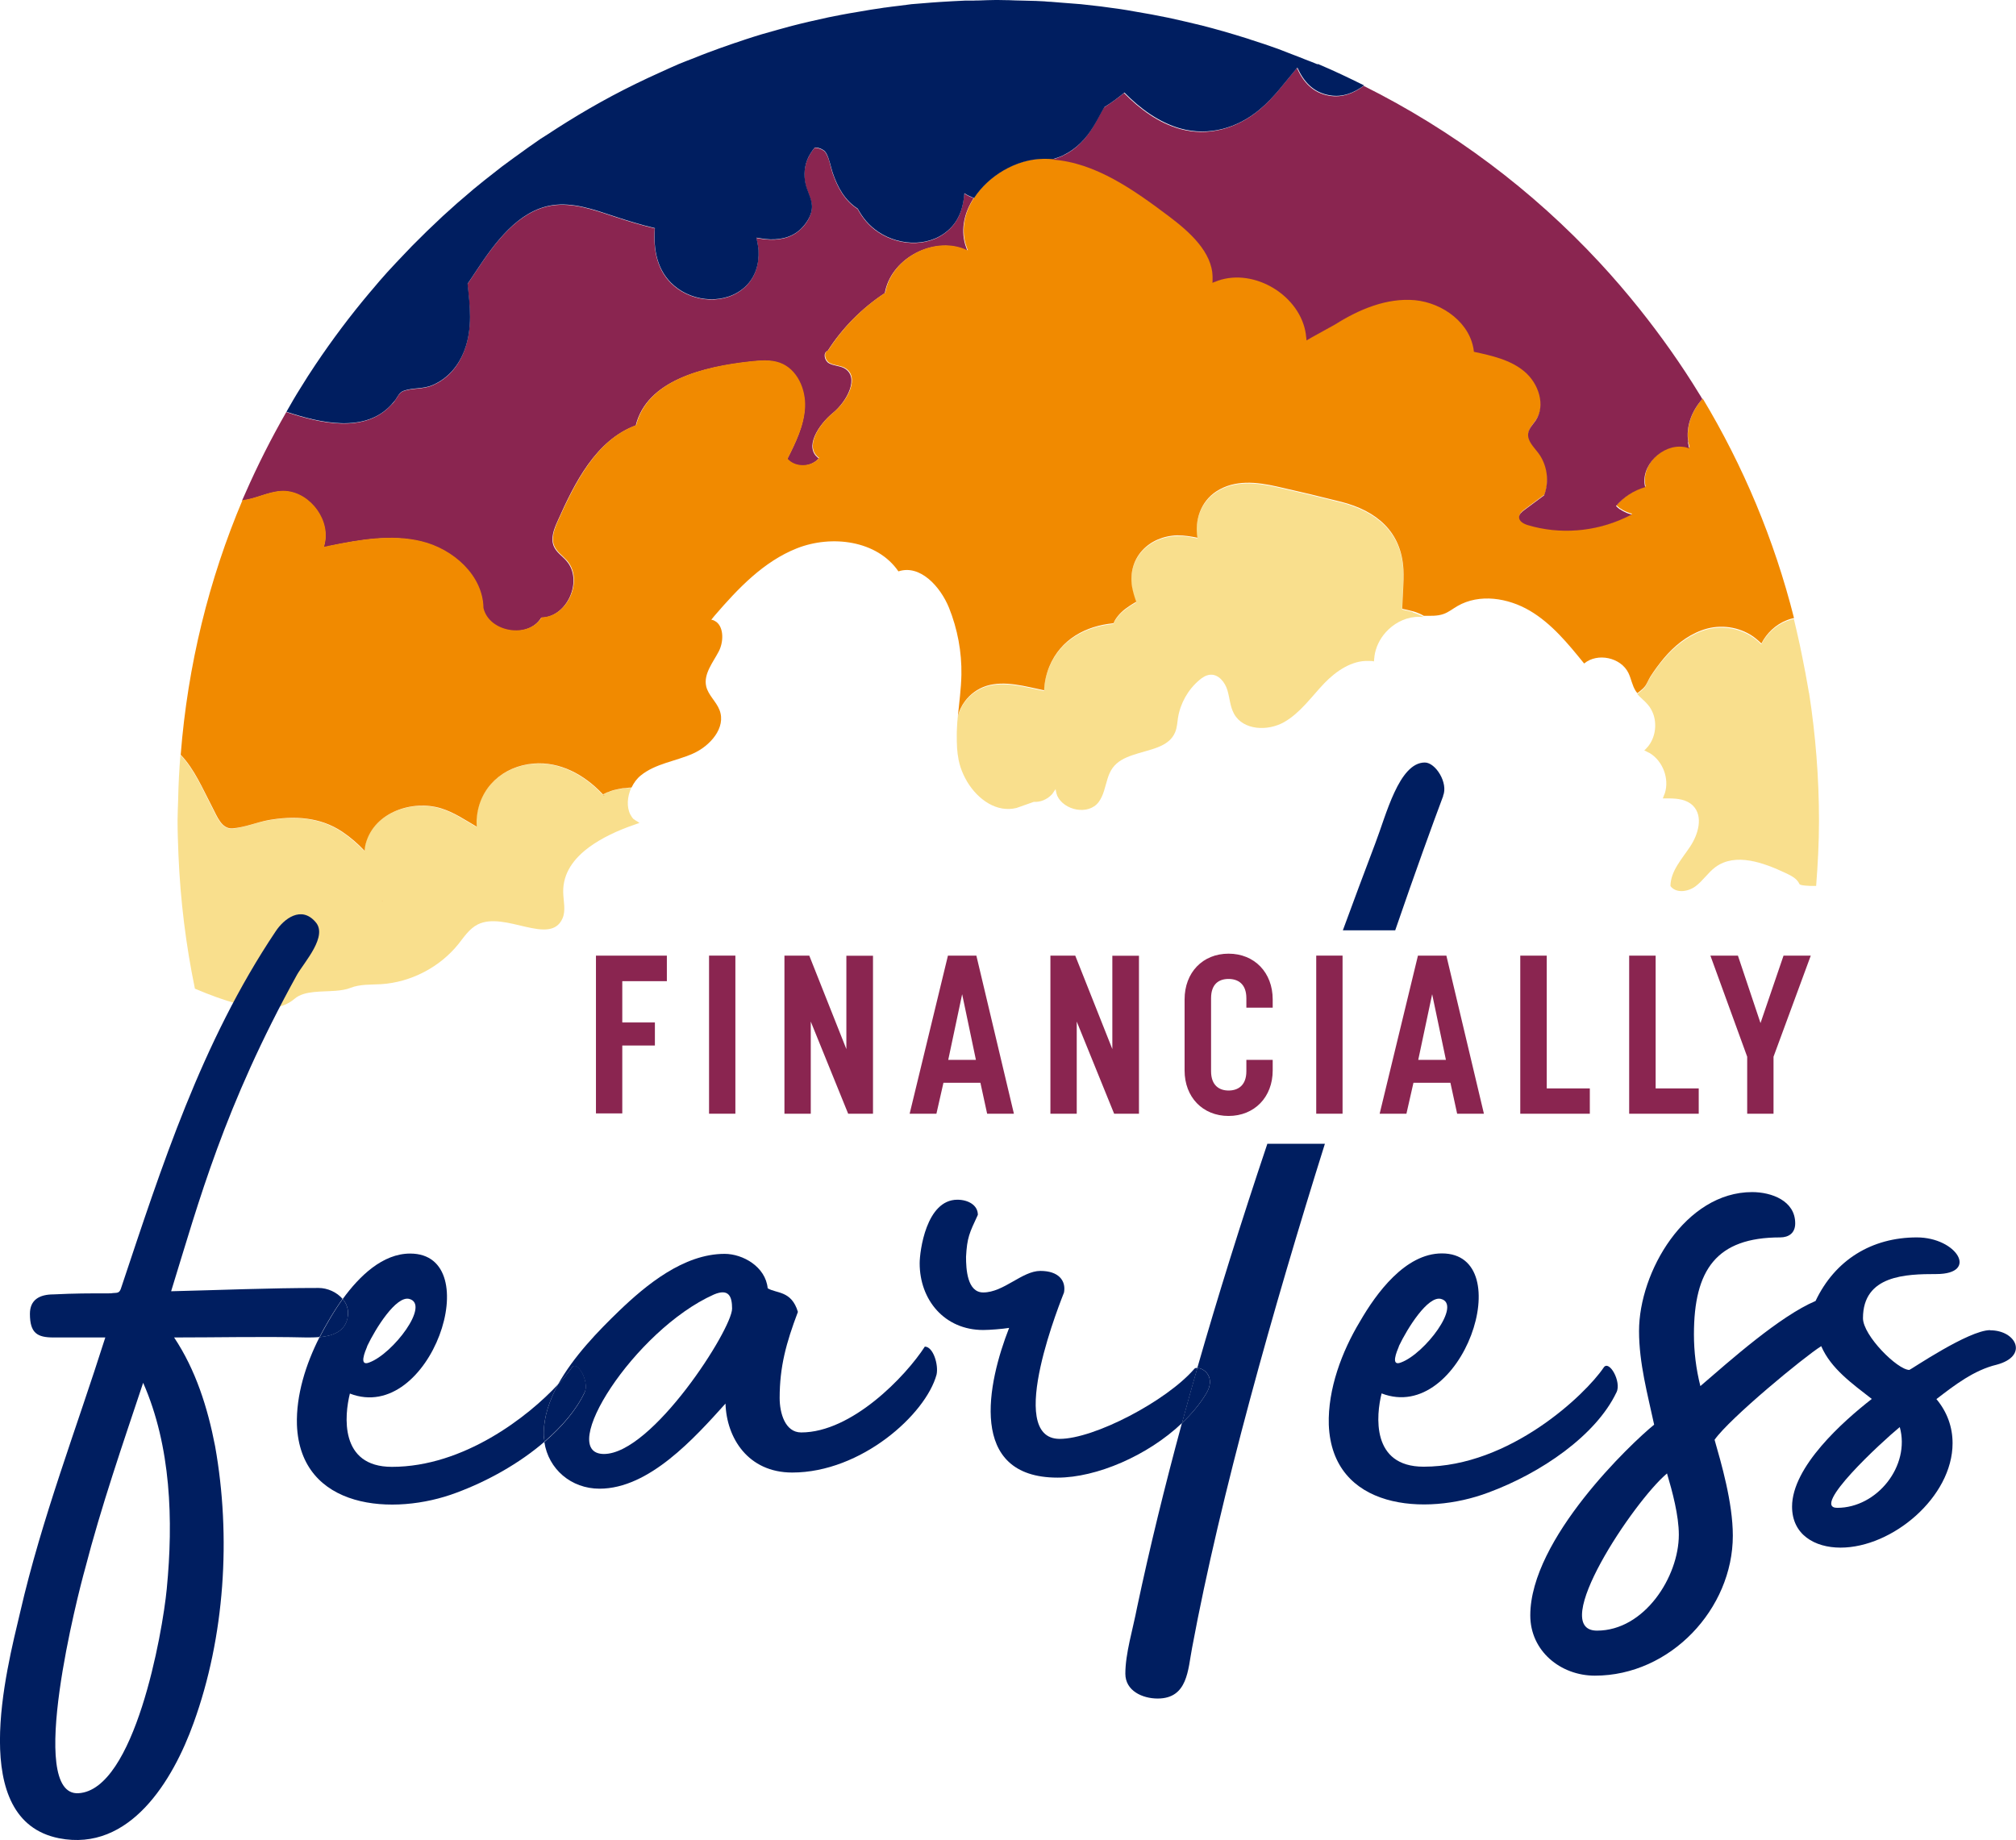 <svg xmlns="http://www.w3.org/2000/svg" id="Layer_2" data-name="Layer 2" viewBox="0 0 134.77 123.02"><defs><style> .cls-1 { fill: none; } .cls-1, .cls-2, .cls-3, .cls-4, .cls-5 { stroke-width: 0px; } .cls-2 { fill: #8a2550; } .cls-3 { fill: #f18a00; } .cls-4 { fill: #f9df8d; } .cls-5 { fill: #001e60; } </style></defs><g id="Layer_1-2" data-name="Layer 1"><g><path class="cls-4" d="M120.93,46.33c-.06-.37-.13-.74-.2-1.12-.02-.13-.04-.26-.07-.38-.11-.57-.22-1.14-.34-1.7-.13-.59-.26-1.17-.4-1.75-.16.04-.31.08-.47.14-.77.3-1.36.88-1.71,1.56-.22-.22-.46-.42-.74-.59-1-.59-2.2-.69-3.28-.28-.99.38-1.83,1.06-2.51,1.87-.33.39-.63.8-.9,1.23-.13.2-.23.49-.39.68-.05.05-.1.1-.16.16-.1.09-.2.17-.31.25.21.25.48.44.69.69.18.2.31.44.4.7.23.71.1,1.54-.37,2.12-.03.04-.07.07-.1.11-.05.05-.09.11-.15.15.08.03.14.07.22.11l.12.06s.03,0,.04.02c.86.53,1.3,1.69,1,2.66-.02.05-.04.1-.06.15-.03.07-.05.15-.08.21h.38c.6,0,1.22.07,1.64.49.7.71.35,1.92-.2,2.74-.55.83-1.3,1.63-1.31,2.63.37.5,1.17.39,1.67.02s.84-.92,1.34-1.29c1.34-.98,3.21-.3,4.71.41.36.17.74.36.9.72.03.06.18.09.4.11.19.02.44.03.72.02.11-1.44.19-2.88.19-4.35,0-2.9-.23-5.75-.66-8.53v-.02Z"></path><path class="cls-4" d="M94.45,40.92c-.23-.06-.52-.13-.72-.17.02-.87.12-1.75.08-2.62-.12-2.55-1.8-3.93-4.16-4.53-1.42-.36-2.85-.7-4.28-1.02-1.37-.31-2.84-.48-4.08.33-1.05.69-1.44,1.96-1.25,3.09-.44-.09-.88-.18-1.34-.16-1.91.05-3.35,1.5-3.03,3.45.05.32.14.61.25.91.01.03.02.05.03.08-.19.11-.42.26-.48.3-.37.24-.69.53-.93.91-.05.07-.08.15-.12.23-1.83.17-3.54,1.06-4.29,2.91-.2.5-.32,1.03-.34,1.57-1.23-.25-2.64-.68-3.87-.29-.59.19-1.09.56-1.43,1.03-.23.31-.39.66-.47,1.04,0,.08-.01.15-.02.23,0,.11-.02.23-.02.34-.01.18-.02.36-.02.53,0,.31,0,.62.02.94.02.26.05.51.1.77.07.35.18.69.34,1.03.08.16.16.32.25.47.73,1.19,1.97,2.05,3.28,1.73l1.16-.41c.44.03.89-.16,1.19-.48.07-.07.12-.16.18-.25.03-.04.07-.08.09-.13,0,.05.01.1.02.14.02.11.05.22.09.32.45.97,2.07,1.32,2.76.42.34-.45.43-1.03.6-1.57.08-.25.18-.5.34-.72.31-.43.79-.67,1.32-.85,1.11-.39,2.44-.5,2.86-1.54.13-.31.14-.65.19-.97.16-.97.67-1.87,1.41-2.5.21-.18.46-.35.75-.37.55-.04.98.5,1.14,1.03.16.53.18,1.11.45,1.59.61,1.1,2.25,1.17,3.34.55s1.83-1.7,2.7-2.61c.79-.82,1.85-1.53,2.95-1.48h.04c.11,0,.21,0,.32.03,0-.1.02-.2.03-.3h0v-.04c.08-.59.35-1.15.75-1.6.51-.57,1.21-.96,1.97-1.03.19-.02.38,0,.57,0-.17-.1-.35-.18-.55-.25-.05-.02-.11-.03-.17-.05v-.02ZM66.21,47.4h.03c-.07.02-.13.02-.2.04l.17-.04Z"></path><path class="cls-4" d="M42.36,54.77c-.09-.09-.16-.2-.22-.31-.26-.5-.21-1.2.06-1.79-.13,0-.27.02-.4.04-.08,0-.16,0-.25.02-.32.06-.74.13-1.02.31.29-.18-.1.02-.24.09-.02-.02-.04-.04-.07-.07-1.19-1.25-2.81-2.14-4.58-1.99-2.04.17-3.65,1.62-3.79,3.69,0,.18,0,.35,0,.53-.78-.44-1.5-.96-2.39-1.23-1.92-.58-4.43.25-5.02,2.33-.05.17-.07.34-.09.51-.46-.48-.95-.91-1.5-1.28-1.49-.99-3.22-1.07-4.93-.77-.81.14-1.61.5-2.42.55-.69.04-1-.79-1.31-1.38-.66-1.27-1.2-2.58-2.13-3.54-.08.98-.13,1.96-.15,2.95-.01.47-.04.94-.04,1.41,0,.78.03,1.55.06,2.33.13,3.05.5,6.03,1.1,8.93,4.26,1.81,5.77,1.43,6.67.67.64-.55,1.78-.45,2.76-.53.35-.03.68-.08.96-.19.65-.26,1.37-.21,2.06-.25,1.99-.13,3.92-1.13,5.17-2.69.38-.48.73-1.02,1.28-1.3,1.82-.92,4.84,1.46,5.67-.4.24-.54.06-1.17.05-1.77-.02-1.28.72-2.26,1.76-3.02.85-.62,1.9-1.1,2.91-1.45.09-.03.18-.06.28-.1.05-.02.1-.03.15-.05-.05-.02-.08-.06-.13-.09-.09-.05-.18-.1-.24-.16h-.02ZM40.3,53.14c.12,0,.16.14,0,0h0ZM25.53,60.21c.1.05.02.07,0,0h0Z"></path></g><path class="cls-2" d="M64.78,13.12c-.11-.05-.22-.12-.32-.18-.06.83-.28,1.64-.87,2.27-1.27,1.35-3.39,1.3-4.87.32-.65-.43-1.07-.97-1.39-1.56-.86-.55-1.34-1.43-1.67-2.39-.14-.41-.2-.91-.42-1.29-.05-.1-.11-.18-.23-.25-.19-.11-.38-.16-.55-.16-.24.27-.43.63-.51.84-.23.6-.23,1.26-.03,1.86.19.57.47,1.01.3,1.64-.12.43-.4.85-.73,1.14-.64.59-1.5.73-2.34.64-.2-.02-.4-.05-.59-.09.07.28.13.56.14.86.05.89-.21,1.78-.88,2.41-1.3,1.22-3.45,1.06-4.76-.06-1.15-.98-1.4-2.43-1.29-3.85-.93-.22-1.85-.5-2.78-.81-1.29-.43-2.7-.93-4.08-.72-2.29.35-3.86,2.55-5.05,4.34-.2.3-.4.61-.61.91.16,1.49.34,2.96-.2,4.42-.39,1.06-1.1,1.92-2.15,2.36-.62.27-1.29.16-1.9.37-.3.1-.38.33-.58.62-.09.14-.19.25-.3.35-1.76,1.87-4.7,1.2-6.98.44-1.01,1.76-1.93,3.58-2.75,5.45-.07.16-.14.31-.21.47.88-.1,1.69-.56,2.57-.62,1.72-.11,3.23,1.68,2.97,3.35,0,.06-.02.12-.04.19s-.03.13-.05.2c.07,0,.14-.03.21-.04.06,0,.12-.02.17-.04,2.03-.42,4.12-.78,6.12-.3,2.13.51,4.13,2.28,4.16,4.47.38,1.64,3.02,2.06,3.89.62,1.74-.02,2.84-2.51,1.68-3.81-.28-.32-.66-.56-.83-.95-.24-.54,0-1.16.25-1.71,1.15-2.58,2.56-5.4,5.22-6.38.74-3.02,4.52-3.92,7.61-4.26.67-.07,1.37-.14,2,.09,1.14.42,1.73,1.76,1.68,2.98-.06,1.22-.62,2.35-1.17,3.44.45.51,1.3.56,1.85.18h.01c.09-.07.18-.14.25-.24-1.01-.71-.01-2.24.94-3.02.96-.78,1.83-2.43.75-3.01-.31-.16-.69-.15-1-.32s-.42-.72-.09-.83c.98-1.54,2.3-2.86,3.82-3.86.38-2.21,2.99-3.68,5.09-3,.09.03.19.07.28.11.05.02.1.04.15.06-.02-.04-.03-.09-.05-.14-.04-.1-.07-.19-.1-.29-.3-1.06-.04-2.15.57-3.09-.11-.04-.22-.09-.33-.14h.02Z"></path><path class="cls-3" d="M40.3,53.14c.16.14.12,0,0,0h0Z"></path><path class="cls-3" d="M25.53,60.21c.02.07.1.05,0,0h0Z"></path><path class="cls-3" d="M113.81,26.67c-.71.79-1.11,1.85-.94,2.87,0,.06.02.12.04.18.02.07.02.14.04.21-.06-.02-.13-.04-.19-.06s-.12-.03-.19-.04c-1.41-.21-2.91,1.26-2.56,2.69-.75.21-1.44.66-1.95,1.26.08.08.16.15.25.22,0,0,.02,0,.02,0,.1.07.2.13.31.18s.22.09.33.13c.05,0,.1.03.15.04-.04.02-.09.04-.13.06-.11.06-.22.11-.33.16-2.01.95-4.37,1.14-6.49.49-.28-.08-.61-.26-.59-.54,0-.2.19-.35.35-.47.44-.33.88-.65,1.32-.98.36-.93.21-2.04-.39-2.84-.3-.4-.74-.81-.67-1.31.05-.33.32-.58.51-.87.68-1.02.18-2.48-.76-3.26s-2.19-1.07-3.38-1.32c-.2-1.88-2.06-3.27-3.94-3.45-1.88-.18-3.73.61-5.33,1.62l-1.59.88-.15.09-.18.1c0-.07-.02-.15-.02-.22,0-.06,0-.12-.02-.17-.35-2.59-3.43-4.47-5.89-3.6-.05.02-.1.04-.15.06-.07.03-.14.05-.21.08,0-.07.01-.13.01-.2v-.19c-.02-1.67-1.54-3.02-2.92-4.06-2.34-1.76-4.91-3.59-7.79-3.79-.21-.01-.41-.02-.62-.02-1.83.02-3.67,1.13-4.64,2.62-.61.94-.87,2.02-.57,3.09.03.1.06.19.1.29.02.05.03.09.05.14-.05-.02-.1-.04-.15-.06-.09-.04-.18-.08-.28-.11-2.1-.68-4.71.79-5.09,3-1.53,1-2.84,2.33-3.82,3.86-.33.11-.22.65.09.83s.69.16,1,.32c1.09.58.21,2.23-.75,3.01s-1.95,2.31-.94,3.02c-.07.09-.16.17-.25.24h-.01c-.55.38-1.4.33-1.85-.18.55-1.09,1.11-2.22,1.17-3.44.06-1.22-.53-2.56-1.68-2.98-.63-.23-1.33-.16-2-.09-3.09.34-6.86,1.25-7.61,4.26-2.65.97-4.06,3.8-5.22,6.38-.24.54-.49,1.16-.25,1.71.17.39.55.64.83.95,1.16,1.3.06,3.79-1.68,3.81-.87,1.44-3.51,1.01-3.89-.62-.03-2.19-2.03-3.96-4.16-4.47-2-.48-4.1-.11-6.12.3-.06,0-.12.02-.17.04-.07,0-.14.03-.21.04.02-.07.04-.13.05-.2,0-.06.03-.12.04-.19.26-1.66-1.25-3.46-2.97-3.35-.88.06-1.69.52-2.57.62-2.24,5.3-3.66,11.02-4.13,17.02.93.97,1.47,2.28,2.13,3.54.31.59.61,1.42,1.31,1.38.82-.05,1.62-.4,2.42-.55,1.71-.3,3.44-.22,4.93.77.55.37,1.05.8,1.5,1.28.02-.17.04-.34.09-.51.59-2.08,3.11-2.91,5.02-2.33.88.27,1.61.78,2.39,1.23,0-.18-.02-.35,0-.53.15-2.08,1.75-3.52,3.79-3.69,1.77-.15,3.39.74,4.58,1.99.03.03.05.05.07.07.14-.07.53-.27.24-.09.28-.18.7-.25,1.02-.31.08-.02.16-.01.25-.02.13-.02.27-.04.4-.04.15-.31.35-.59.61-.8.98-.8,2.32-.95,3.48-1.46s2.25-1.74,1.79-2.92c-.22-.57-.75-.99-.89-1.58-.19-.83.45-1.59.84-2.34.33-.63.34-1.59-.16-1.97-.04-.03-.09-.06-.13-.08-.06-.03-.13-.06-.21-.07.05-.06.1-.11.14-.17.03-.04.07-.08.1-.12,1.56-1.81,3.26-3.6,5.48-4.48,2.33-.92,5.37-.53,6.79,1.54,1.45-.48,2.8,1.01,3.38,2.43.57,1.42.86,2.96.83,4.49-.02.94-.15,1.88-.24,2.81.07-.38.24-.73.47-1.04.35-.47.84-.84,1.43-1.03,1.23-.39,2.64.04,3.87.29.02-.54.14-1.07.34-1.57.76-1.85,2.46-2.74,4.29-2.91.04-.08.08-.15.12-.23.24-.38.56-.67.93-.91.06-.04.29-.19.48-.3,0-.03-.02-.05-.03-.08-.11-.31-.19-.59-.25-.91-.32-1.95,1.12-3.4,3.03-3.45.46,0,.9.07,1.34.16-.19-1.13.19-2.39,1.25-3.09,1.24-.81,2.71-.64,4.08-.33,1.43.32,2.86.66,4.28,1.02,2.36.6,4.03,1.99,4.16,4.53.04.87-.06,1.75-.08,2.62.2.04.49.11.72.17.06.02.12.03.17.05.2.07.38.15.55.25.45,0,.9.03,1.32-.12.34-.12.62-.35.93-.53,1.47-.85,3.38-.55,4.84.31s2.56,2.21,3.63,3.53c.89-.74,2.45-.41,2.96.63.19.39.25.84.49,1.21.03.05.07.09.11.14.11-.08.21-.16.31-.25.06-.05.11-.1.16-.16.16-.18.26-.47.39-.68.27-.43.58-.84.9-1.23.68-.81,1.52-1.5,2.51-1.87,1.08-.41,2.28-.31,3.28.28.28.17.51.37.74.59.35-.68.94-1.26,1.71-1.56.16-.06.31-.11.47-.14-1.32-5.24-3.4-10.18-6.11-14.69v.03Z"></path><path class="cls-3" d="M66.04,47.44c.07-.02.13-.02.2-.03h-.03c-.06,0-.11.02-.17.03Z"></path><path class="cls-2" d="M112.86,29.55c-.17-1.02.23-2.08.94-2.87-.06-.11-.12-.22-.19-.32-1.22-2-2.57-3.9-4.02-5.72-.85-1.06-1.73-2.09-2.66-3.09-4.48-4.83-9.82-8.84-15.77-11.81-.66.5-1.44.81-2.3.66-1.11-.19-1.74-.92-2.16-1.85-.82.96-1.55,2-2.53,2.81-1.49,1.23-3.39,1.79-5.29,1.26-1.44-.4-2.69-1.33-3.74-2.4-.43.35-.88.67-1.34.97-.26.43-.48.89-.75,1.33-.5.8-1.13,1.48-1.98,1.88-.01,0-.02.01-.03.02-.23.1-.45.18-.69.25,2.88.2,5.45,2.03,7.79,3.79,1.38,1.04,2.9,2.39,2.92,4.06v.19c0,.07,0,.13-.01.2.07-.03.14-.06.21-.08.05-.02.1-.04.15-.06,2.46-.87,5.54,1.01,5.89,3.6,0,.06.01.12.02.17,0,.07.02.14.02.22l.18-.1.15-.09,1.59-.88c1.6-1.01,3.45-1.79,5.33-1.62,1.88.18,3.75,1.56,3.94,3.45,1.2.26,2.44.53,3.38,1.32s1.43,2.24.76,3.26c-.19.28-.46.53-.51.87-.07.5.36.9.67,1.31.6.79.76,1.91.39,2.84-.44.33-.88.65-1.32.98-.16.12-.34.27-.35.47-.01.29.32.46.59.54,2.13.64,4.48.45,6.49-.49.11-.05.22-.1.33-.16.04-.02.09-.04.13-.06-.05,0-.1-.03-.15-.04-.11-.03-.22-.07-.33-.13-.11-.05-.21-.11-.31-.18,0,0-.02,0-.02,0-.09-.07-.18-.14-.25-.22.51-.6,1.19-1.04,1.95-1.26-.35-1.43,1.15-2.89,2.56-2.69.06,0,.13.02.19.04.07.02.13.03.19.06-.02-.07-.03-.14-.04-.21,0-.06-.03-.12-.04-.18l.02-.03Z"></path><path class="cls-5" d="M88.08,4.3c-.28-.12-.56-.22-.84-.33-.29-.12-.58-.23-.87-.34-.31-.12-.61-.24-.93-.36-.6-.22-1.21-.42-1.81-.61-.11-.04-.22-.08-.33-.11-.99-.31-1.99-.6-3.01-.86-.03,0-.06-.01-.09-.02-.61-.15-1.23-.29-1.85-.43-.09-.02-.18-.04-.28-.06-.73-.15-1.47-.29-2.21-.41-.17-.03-.34-.06-.51-.09-.15-.02-.29-.05-.44-.07-.88-.13-1.76-.24-2.65-.33-.42-.04-.85-.06-1.28-.1-.24-.02-.48-.04-.73-.06h-.04c-.13,0-.26-.02-.39-.03-.21-.01-.42-.02-.62-.03h-.06c-.25-.01-.5-.01-.75-.02-.33,0-.66-.02-.99-.03h-.1c-.19,0-.38-.01-.57-.01h-.2c-.36,0-.71.02-1.06.03-.13,0-.27,0-.4.01h-.55c-.56.02-1.11.06-1.66.09-.19.01-.38.03-.57.04-.45.04-.91.07-1.36.11-.26.03-.51.07-.77.1-.34.04-.68.08-1.02.13-.03,0-.06,0-.08.01-.58.08-1.17.18-1.74.28-.36.06-.72.12-1.08.19-.29.06-.58.11-.86.17-.88.19-1.76.39-2.63.62-.07.02-.14.04-.21.06-.18.05-.36.1-.55.15-.36.1-.71.2-1.06.3-.36.11-.72.22-1.08.34-.24.08-.47.16-.71.24-.03,0-.06.02-.09.03-.04.01-.08.03-.12.04-.55.19-1.09.38-1.64.59-.3.11-.59.23-.89.35-.34.13-.68.26-1.02.4-.42.18-.83.37-1.25.56-1.09.49-2.16,1.01-3.21,1.57-1.03.55-2.03,1.13-3.01,1.74-.43.27-.86.54-1.28.82l-.33.21s-.11.07-.16.1c-.56.38-1.11.78-1.66,1.18-.02.01-.04.03-.06.04-.29.21-.58.43-.87.64-.14.11-.28.22-.42.33-.5.39-1,.78-1.49,1.19-.03.02-.05.05-.08.07-.67.56-1.32,1.13-1.96,1.72-.7.65-1.39,1.32-2.06,2-.05.06-.11.11-.16.17-.08.08-.16.17-.25.26-.42.44-.83.87-1.24,1.32-.35.39-.69.78-1.02,1.18-.06.07-.12.14-.18.21-1.28,1.52-2.47,3.11-3.58,4.76-.35.52-.69,1.05-1.02,1.59-.33.52-.64,1.06-.94,1.59,2.28.76,5.23,1.43,6.98-.44.1-.11.2-.22.3-.35.2-.3.28-.52.58-.62.61-.21,1.27-.1,1.9-.37,1.05-.45,1.76-1.31,2.15-2.36.54-1.46.36-2.93.2-4.42.21-.3.41-.61.61-.91,1.19-1.79,2.76-3.99,5.05-4.34,1.38-.21,2.79.29,4.08.72.93.31,1.84.59,2.78.81-.11,1.43.14,2.87,1.29,3.85,1.3,1.12,3.46,1.28,4.76.06.67-.63.93-1.52.88-2.41-.02-.29-.08-.58-.14-.86.2.03.39.07.59.09.84.09,1.7-.05,2.34-.64.32-.3.61-.71.73-1.14.17-.63-.11-1.07-.3-1.64-.2-.6-.2-1.26.03-1.86.08-.22.28-.57.51-.84.17,0,.36.04.55.16.12.07.18.16.23.25.21.39.28.88.42,1.29.33.97.81,1.84,1.67,2.39.32.59.74,1.13,1.39,1.56,1.47.98,3.6,1.03,4.87-.32.59-.63.81-1.44.87-2.27.1.07.21.13.32.18.11.05.21.1.33.14.97-1.49,2.81-2.6,4.64-2.62.21,0,.42,0,.62.02.23-.07.46-.14.69-.25.01,0,.02-.01.03-.02.85-.41,1.49-1.09,1.98-1.88.27-.43.49-.89.75-1.33.47-.29.91-.62,1.34-.97,1.05,1.07,2.3,1.99,3.74,2.4,1.91.53,3.8-.02,5.29-1.26.98-.81,1.71-1.85,2.53-2.81.42.93,1.05,1.66,2.16,1.85.86.15,1.63-.16,2.3-.66-1.01-.5-2.03-.99-3.08-1.43h-.01l-.02.02Z"></path><path class="cls-1" d="M93.66,91.09c1.58-.58,4.1-3.89,2.66-4.25-.86-.22-2.23,1.94-2.81,3.17-.14.36-.58,1.37.14,1.08h0Z"></path><path class="cls-1" d="M24.68,91.09c1.58-.58,4.1-3.89,2.66-4.25-.86-.22-2.23,1.94-2.81,3.17-.14.36-.58,1.37.14,1.08h.01Z"></path><path class="cls-1" d="M5.67,104.91c-.43,1.51-3.96,15.19-.43,14.98,3.74-.22,5.62-10.66,5.9-13.68.43-4.54.29-9.5-1.58-13.75-1.37,4.1-2.81,8.28-3.89,12.46h0Z"></path><path class="cls-1" d="M47.72,86.55c-5.33,2.38-10.58,10.66-7.34,10.66s8.57-8.35,8.57-9.72c0-.79-.22-1.37-1.22-.94h0Z"></path><path class="cls-1" d="M122.82,100.81c2.66,0,4.9-2.81,4.18-5.4-1.22,1.01-5.98,5.4-4.18,5.4Z"></path><path class="cls-1" d="M106.76,109.02c3.17,0,5.47-3.6,5.47-6.41,0-1.3-.43-2.88-.79-4.1-2.23,1.87-7.99,10.51-4.68,10.51Z"></path><path class="cls-5" d="M22.91,86.85c-.39-.46-1.02-.74-1.61-.74-3.31,0-6.55.14-9.86.22,1.87-6.05,3.53-12.31,8.42-21.17.5-.86,2.09-2.59,1.22-3.53-.94-1.08-2.09-.22-2.66.65-4.97,7.42-7.63,15.77-10.3,23.76-.14.5-.29.36-.72.43-1.51,0-2.38,0-3.82.07-.94,0-1.58.36-1.58,1.3,0,1.3.5,1.58,1.58,1.58h3.46c-1.94,6.12-4.25,12.1-5.69,18.36-.94,3.96-3.53,13.9,2.59,15.12,4.75.94,7.63-3.89,9-7.7,2.09-5.76,2.52-12.46,1.44-18.51-.5-2.59-1.3-5.11-2.74-7.27,2.95,0,5.9-.07,8.86,0,.27,0,.57,0,.86-.03.18-.36.38-.71.58-1.05.27-.47.59-.98.96-1.5h0ZM11.15,106.21c-.29,3.02-2.16,13.46-5.9,13.68-3.53.22,0-13.46.43-14.98,1.08-4.18,2.52-8.35,3.89-12.46,1.87,4.25,2.02,9.22,1.58,13.75h0Z"></path><path class="cls-5" d="M37.31,92.55c-2,2.16-6.3,5.52-11.11,5.52-3.53,0-3.17-3.46-2.81-4.9,5.4,2.09,9.22-9.36,4.03-9.36-1.84,0-3.39,1.5-4.51,3.04.27.32.42.73.33,1.21-.16.97-1.01,1.25-1.88,1.34-.92,1.81-1.57,3.88-1.51,5.86.22,5.69,6.48,6.12,10.66,4.54,2.08-.77,4.21-1.96,5.89-3.41-.03-.18-.05-.36-.05-.55,0-1.12.38-2.23.96-3.28h0ZM24.54,90.01c.58-1.22,1.94-3.38,2.81-3.17,1.44.36-1.08,3.67-2.66,4.25-.72.29-.29-.72-.14-1.08h-.01Z"></path><path class="cls-5" d="M23.24,88.06c.09-.48-.06-.89-.33-1.21-.37.51-.69,1.03-.96,1.5-.2.33-.39.69-.58,1.05.87-.08,1.71-.37,1.88-1.34h0Z"></path><path class="cls-5" d="M61.84,90.01c-1.3,2.02-4.9,5.76-8.28,5.76-1.08,0-1.44-1.3-1.44-2.3,0-2.09.43-3.67,1.22-5.76-.43-1.44-1.44-1.22-2.02-1.58-.14-1.44-1.66-2.3-2.88-2.3-2.74,0-5.26,2.09-7.06,3.82-1.38,1.33-3.05,3.05-4.08,4.92.4-.43.71-.81.91-1.11.36-.58,1.22.94.86,1.66-.56,1.18-1.52,2.29-2.68,3.29.27,1.81,1.79,3.12,3.69,3.12,3.31,0,6.34-3.38,8.42-5.69.07,2.3,1.51,4.61,4.46,4.61,4.61,0,8.93-3.89,9.65-6.55.14-.65-.22-1.87-.79-1.87l.02-.02ZM40.38,97.21c-3.24,0,2.02-8.28,7.34-10.66,1.01-.43,1.22.14,1.22.94,0,1.37-5.33,9.72-8.57,9.72h0Z"></path><path class="cls-5" d="M39.08,93.1c.36-.72-.5-2.23-.86-1.66-.2.3-.52.68-.91,1.11-.58,1.06-.96,2.17-.96,3.28,0,.19.03.37.05.55,1.16-1,2.12-2.11,2.68-3.29h0Z"></path><path class="cls-5" d="M79.84,91.52c-1.87,2.16-6.7,4.68-9,4.68-3.74,0,.22-9.58.29-9.79.14-.79-.36-1.44-1.58-1.44s-2.45,1.44-3.82,1.44c-1.08,0-1.15-1.58-1.15-2.38.07-1.3.22-1.58.79-2.81,0-.65-.65-1.01-1.37-1.01-2.09,0-2.52,3.46-2.52,4.25,0,2.45,1.66,4.46,4.25,4.46.43,0,1.3-.07,1.73-.14-1.44,3.67-2.81,10.01,3.24,10.01,2.59,0,6.02-1.46,8.32-3.65.33-1.21.67-2.44,1.03-3.69-.08,0-.16.01-.2.06h-.01Z"></path><path class="cls-5" d="M84.73,76.45c-1.77,5.27-3.33,10.26-4.69,15.01.45,0,1.26.62.59,1.72-.42.7-.98,1.36-1.62,1.97-1.16,4.28-2.16,8.37-2.99,12.29-.29,1.51-.79,3.1-.79,4.46,0,1.15,1.15,1.66,2.16,1.66,2.02,0,2.02-1.94,2.3-3.38,1.91-10.27,5.46-22.82,8.88-33.71h-3.84v-.02Z"></path><path class="cls-5" d="M96.47,53.21c.36-.86-.5-2.23-1.22-2.23-1.73,0-2.59,3.53-3.31,5.4-.75,1.98-1.47,3.91-2.17,5.82h3.5c1.35-3.93,2.49-7.07,3.21-8.99h-.01Z"></path><path class="cls-5" d="M80.63,93.18c.67-1.09-.14-1.72-.59-1.72-.36,1.25-.7,2.47-1.03,3.69.64-.61,1.2-1.27,1.62-1.97Z"></path><path class="cls-5" d="M108.06,93.1c.36-.72-.5-2.23-.86-1.66-1.22,1.8-6.26,6.62-12.03,6.62-3.53,0-3.17-3.46-2.81-4.9,5.4,2.09,9.22-9.36,4.03-9.36-2.45,0-4.39,2.67-5.47,4.54-1.22,2.02-2.16,4.54-2.09,6.91.22,5.69,6.48,6.12,10.66,4.54,3.53-1.3,7.2-3.82,8.57-6.7h0ZM93.51,90.01c.58-1.22,1.94-3.38,2.81-3.17,1.44.36-1.08,3.67-2.66,4.25-.72.29-.29-.72-.14-1.08h0Z"></path><path class="cls-5" d="M133.04,88.93c-1.44,0-5.33,2.66-5.4,2.66-.79,0-3.1-2.3-3.1-3.46,0-2.88,2.88-2.95,4.9-2.95,2.88,0,1.37-2.45-1.3-2.45-3.02,0-5.47,1.51-6.77,4.25-2.38,1.01-5.69,3.96-7.7,5.69-.29-1.15-.43-2.3-.43-3.46,0-4.32,1.51-6.48,5.76-6.48.58,0,1.01-.29,1.01-.94,0-1.51-1.58-2.09-2.88-2.09-4.46,0-7.56,5.33-7.56,9.29,0,2.16.58,4.25,1.01,6.26-1.51,1.22-8.28,7.63-8.28,12.75,0,2.38,2.02,4.03,4.32,4.03,5.04,0,9.22-4.46,9.22-9.36,0-2.23-.79-4.9-1.22-6.41,1.01-1.44,5.98-5.54,7.13-6.26.65,1.51,2.09,2.52,3.38,3.53-1.94,1.51-5.33,4.54-5.33,7.2,0,1.87,1.51,2.74,3.24,2.74,3.46,0,7.49-3.38,7.49-6.98,0-1.08-.36-2.09-1.08-2.95,1.22-.94,2.52-1.94,4.03-2.3,2.16-.58,1.3-2.3-.43-2.3h-.01ZM106.76,109.02c-3.31,0,2.45-8.64,4.68-10.51.36,1.22.79,2.81.79,4.1,0,2.81-2.3,6.41-5.47,6.41ZM122.82,100.81c-1.8,0,2.95-4.39,4.18-5.4.72,2.59-1.51,5.4-4.18,5.4Z"></path><g><path class="cls-2" d="M39.84,63.89h4.74v1.71h-2.98v2.76h2.18v1.54h-2.18v4.54h-1.76v-10.56h0Z"></path><path class="cls-2" d="M47.4,63.89h1.76v10.57h-1.76v-10.57Z"></path><path class="cls-2" d="M52.44,63.89h1.66l2.48,6.25v-6.24h1.78v10.56h-1.66l-2.5-6.16v6.16h-1.76v-10.57Z"></path><path class="cls-2" d="M63.37,63.89h1.9l2.51,10.57h-1.79l-.45-2.07h-2.47l-.47,2.07h-1.79l2.56-10.57ZM65.24,70.86l-.92-4.39-.93,4.39h1.85Z"></path><path class="cls-2" d="M70.22,63.89h1.66l2.48,6.25v-6.24h1.78v10.56h-1.66l-2.5-6.16v6.16h-1.76v-10.57Z"></path><path class="cls-2" d="M79.19,71.56v-4.74c0-1.8,1.21-3.06,2.94-3.06s2.95,1.26,2.95,3.06v.55h-1.76v-.63c0-.96-.56-1.29-1.19-1.29s-1.17.32-1.17,1.29v4.88c0,.96.56,1.29,1.17,1.29s1.19-.32,1.19-1.29v-.76h1.76v.71c0,1.78-1.22,3.04-2.95,3.04s-2.94-1.26-2.94-3.04h0Z"></path><path class="cls-2" d="M87.99,63.89h1.76v10.57h-1.76v-10.57Z"></path><path class="cls-2" d="M94.79,63.89h1.9l2.51,10.57h-1.79l-.45-2.07h-2.47l-.47,2.07h-1.79l2.56-10.57ZM96.66,70.86l-.92-4.39-.93,4.39h1.85Z"></path><path class="cls-2" d="M101.62,63.89h1.78v8.88h2.88v1.69h-4.65v-10.57h0Z"></path><path class="cls-2" d="M108.9,63.89h1.78v8.88h2.88v1.69h-4.65v-10.57h0Z"></path><path class="cls-2" d="M116.8,70.65l-2.46-6.76h1.84l1.51,4.51,1.54-4.51h1.82l-2.49,6.76v3.81h-1.76v-3.81h0Z"></path></g></g></svg>